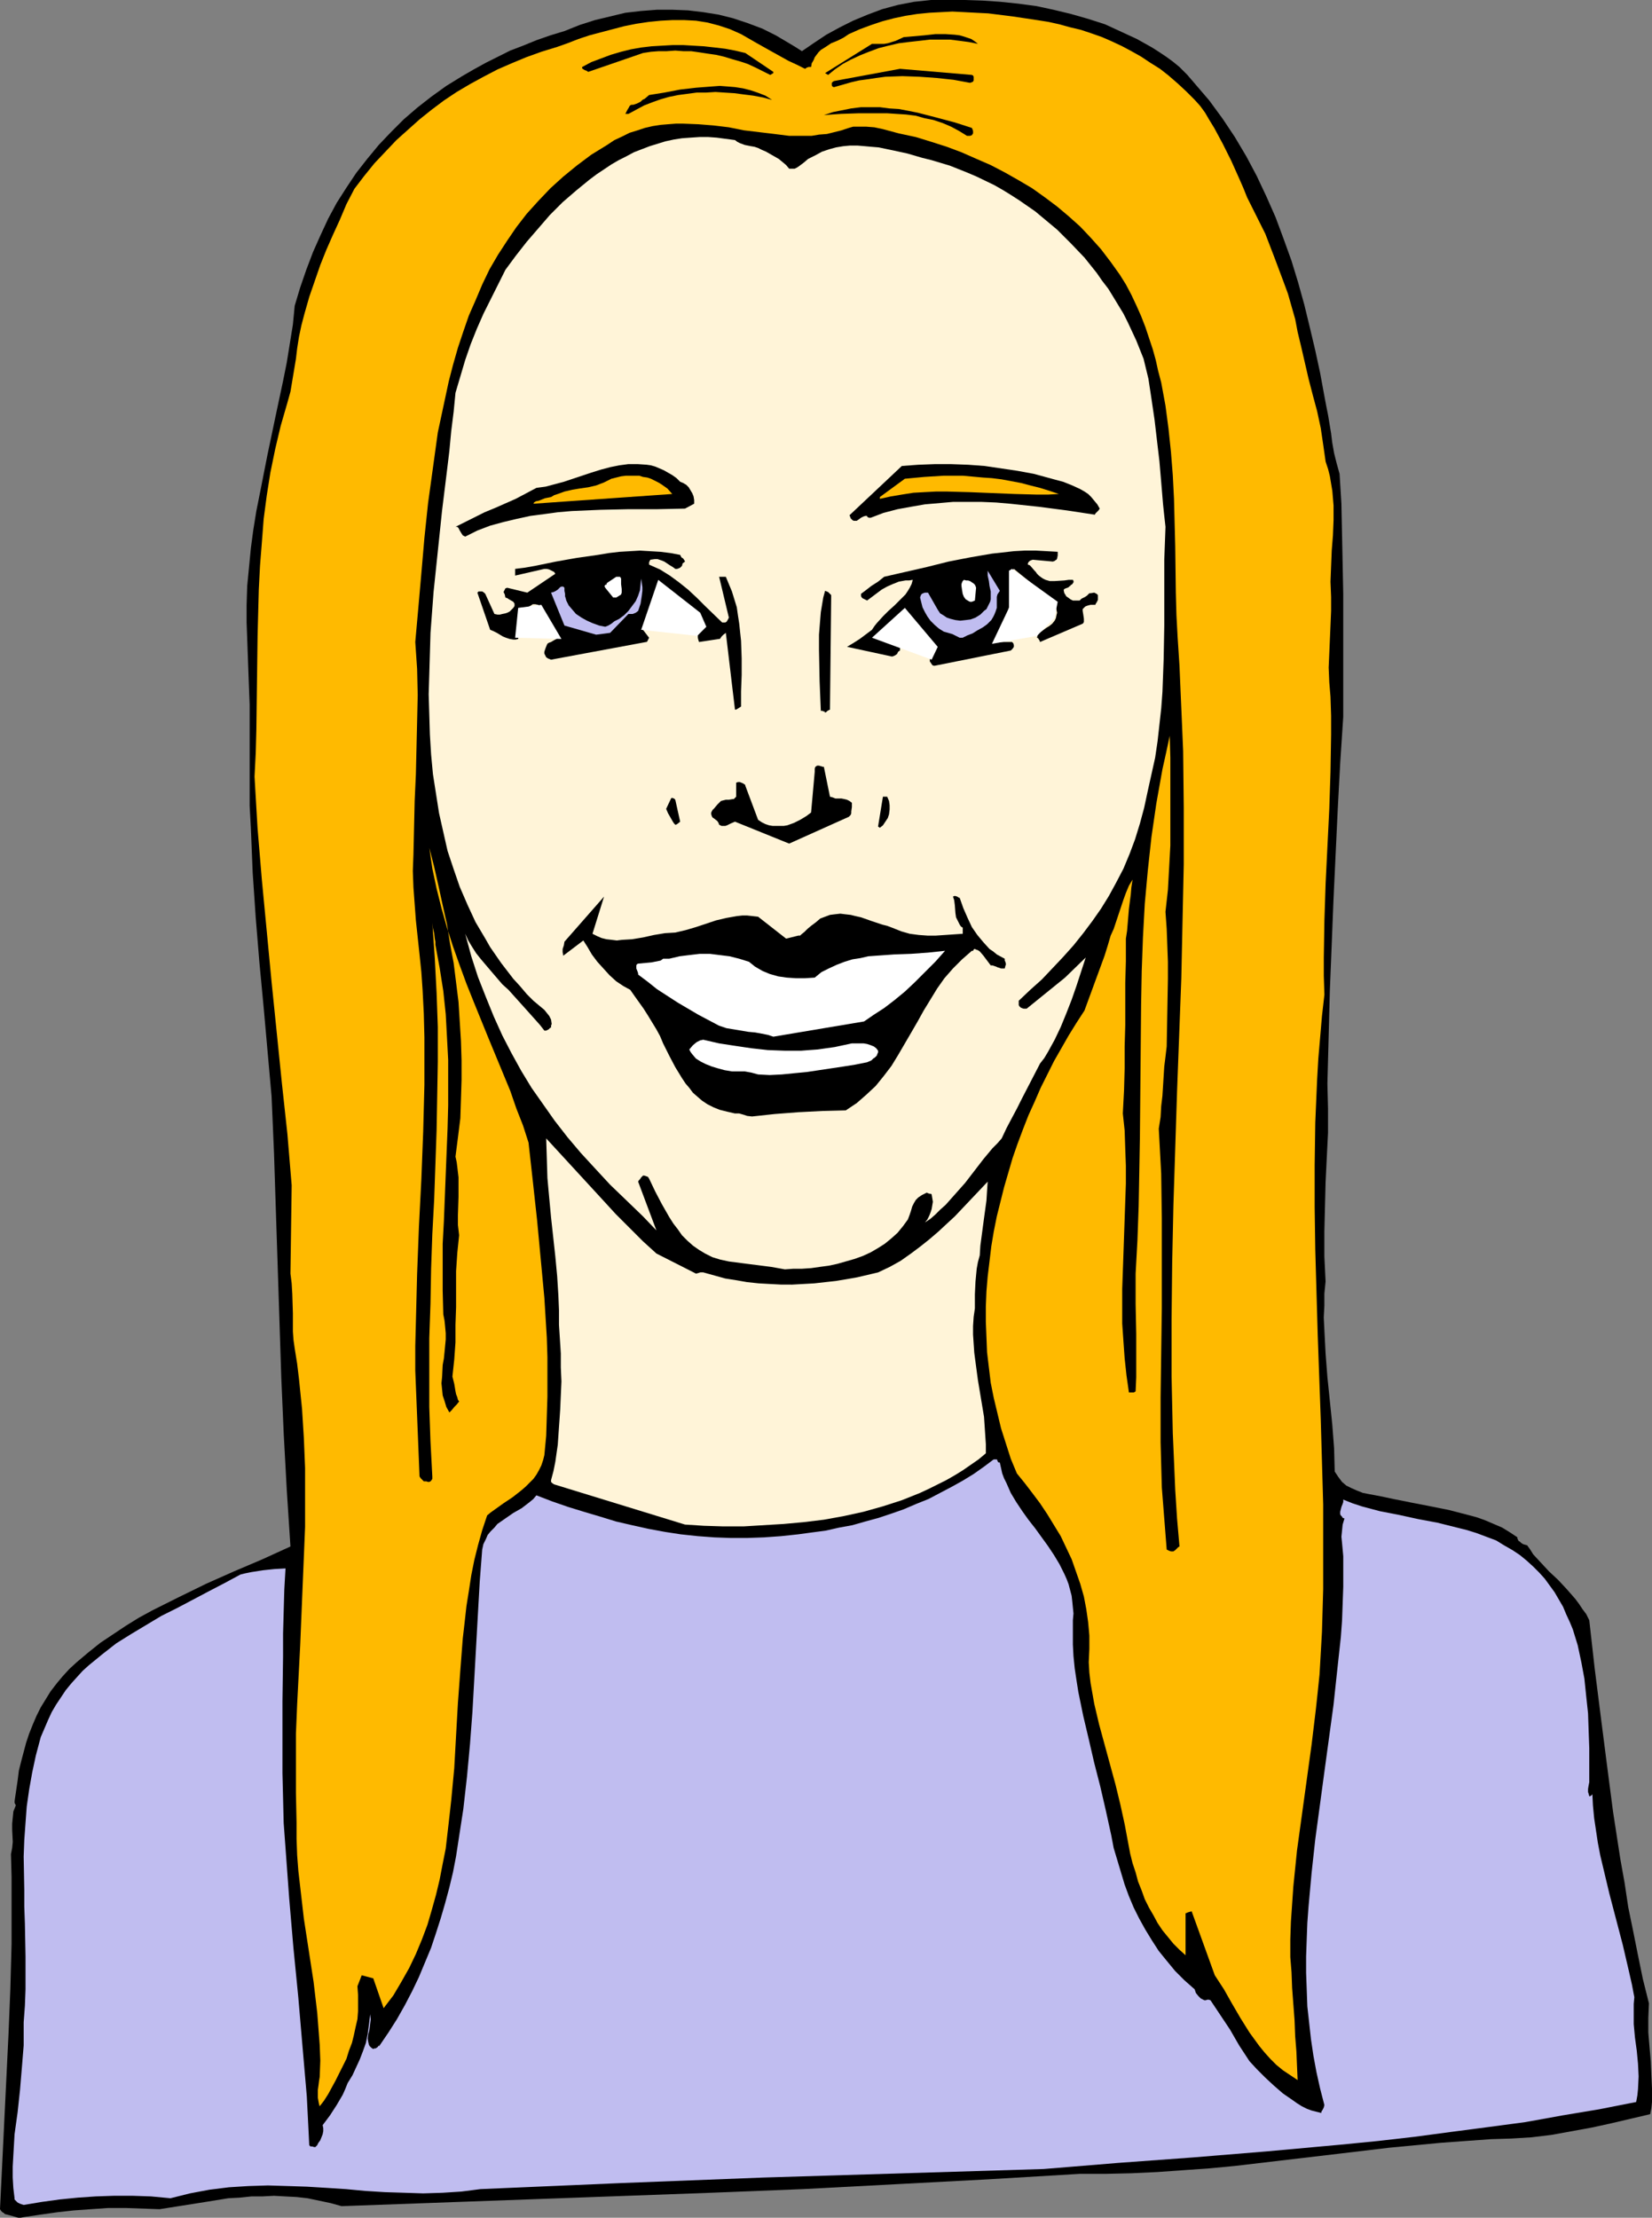 <?xml version="1.0" encoding="UTF-8" standalone="no"?>
<svg
   version="1.0"
   width="115.977mm"
   height="155.668mm"
   id="svg31"
   sodipodi:docname="Blonde Girl 3.wmf"
   xmlns:inkscape="http://www.inkscape.org/namespaces/inkscape"
   xmlns:sodipodi="http://sodipodi.sourceforge.net/DTD/sodipodi-0.dtd"
   xmlns="http://www.w3.org/2000/svg"
   xmlns:svg="http://www.w3.org/2000/svg">
  <rect width="100%" height="100%" fill="#808080" stroke="none"/>
  <sodipodi:namedview
     id="namedview31"
     pagecolor="#ffffff"
     bordercolor="#000000"
     borderopacity="0.25"
     inkscape:showpageshadow="2"
     inkscape:pageopacity="0.0"
     inkscape:pagecheckerboard="0"
     inkscape:deskcolor="#d1d1d1"
     inkscape:document-units="mm" />
  <defs
     id="defs1">
    <pattern
       id="WMFhbasepattern"
       patternUnits="userSpaceOnUse"
       width="6"
       height="6"
       x="0"
       y="0" />
  </defs>
  <path
     style="fill:#000000;fill-opacity:1;fill-rule:evenodd;stroke:none"
     d="m 6.301,588.192 4.362,-0.646 4.524,-0.646 4.362,-0.485 4.524,-0.323 4.686,-0.323 h 4.524 l 4.524,0.162 4.524,0.162 3.07,-0.485 3.07,-0.485 6.14,-0.97 5.978,-0.97 3.07,-0.162 3.07,-0.323 h 2.908 l 3.07,-0.162 2.908,0.162 3.07,0.162 2.908,0.323 3.07,0.646 3.07,0.646 2.908,0.808 49.117,-1.778 48.955,-1.778 24.397,-0.97 24.558,-1.293 24.397,-1.293 24.397,-1.454 h 6.786 l 6.947,-0.162 6.947,-0.323 6.786,-0.485 6.947,-0.485 6.786,-0.646 13.733,-1.616 13.733,-1.616 13.572,-1.616 6.786,-0.646 6.786,-0.646 6.624,-0.485 6.786,-0.485 5.332,-0.162 5.332,-0.323 5.332,-0.646 5.332,-0.97 5.332,-0.97 5.17,-1.131 10.34,-2.424 0.323,-1.616 0.162,-1.616 v -1.778 -1.778 l -0.162,-3.555 -0.162,-3.717 -0.323,-3.717 -0.323,-3.878 v -3.878 l 0.162,-3.878 -1.616,-6.464 -1.293,-6.302 -1.293,-6.464 -1.293,-6.302 -0.969,-6.464 -1.131,-6.302 -1.939,-12.604 -1.616,-12.443 -1.616,-12.604 -1.616,-12.766 -1.454,-12.927 -0.808,-1.616 -0.969,-1.293 -0.969,-1.454 -0.969,-1.293 -2.262,-2.585 -2.262,-2.424 -2.424,-2.262 -2.1,-2.262 -2.1,-2.262 -0.808,-1.293 -0.808,-1.131 -0.646,-0.162 -0.485,-0.162 -0.485,-0.323 -0.323,-0.323 -0.323,-0.162 -0.162,-0.323 -0.162,-0.323 v -0.323 l -1.939,-1.293 -2.1,-1.293 -2.262,-0.97 -2.262,-0.97 -2.262,-0.808 -2.424,-0.646 -5.009,-1.293 -4.847,-0.97 -5.009,-0.97 -4.847,-0.97 -2.262,-0.485 -2.424,-0.485 -1.777,-0.323 -1.616,-0.323 -1.616,-0.646 -1.454,-0.646 -1.293,-0.646 -1.131,-0.97 -0.969,-1.293 -0.969,-1.454 -0.162,-6.14 -0.485,-6.302 -1.293,-12.604 -0.485,-6.302 -0.323,-6.302 -0.162,-3.232 0.162,-3.07 v -3.232 l 0.323,-3.232 -0.323,-6.625 v -6.625 l 0.162,-6.625 0.162,-6.464 0.323,-6.625 0.323,-6.464 v -6.464 l -0.162,-6.625 0.323,-12.281 0.323,-12.281 0.969,-24.239 1.131,-24.077 0.646,-12.119 0.808,-12.281 v -16.321 -16.321 l -0.162,-8.08 -0.162,-8.08 -0.162,-7.756 -0.485,-7.918 -0.808,-2.909 -0.646,-2.585 -0.485,-2.747 -0.323,-2.585 -0.808,-4.848 -0.485,-2.424 -0.485,-2.585 -1.131,-6.14 -1.293,-5.979 -1.454,-6.14 -1.454,-5.979 -1.616,-5.817 -1.777,-5.817 -2.1,-5.817 -2.1,-5.656 -2.424,-5.494 -2.585,-5.494 -2.747,-5.171 -3.07,-5.171 -1.616,-2.424 -1.616,-2.424 -1.777,-2.424 -1.777,-2.424 -1.939,-2.262 -1.939,-2.262 -1.939,-2.262 -2.1,-2.101 -1.777,-1.454 -1.777,-1.293 -1.939,-1.293 -1.777,-1.131 -4.039,-2.262 -4.201,-1.939 -4.201,-1.939 -4.524,-1.454 -4.524,-1.293 -4.686,-1.131 -4.524,-0.97 -4.847,-0.646 -4.686,-0.485 -4.686,-0.323 L 256.087,0 h -4.686 -4.362 l -4.524,0.485 -4.201,0.808 -4.201,1.131 -3.878,1.454 -3.878,1.616 -3.555,1.778 -3.555,1.939 -3.393,2.262 -3.07,2.101 -1.777,-1.131 -1.616,-0.97 -3.555,-2.101 -3.555,-1.778 -3.878,-1.454 -3.878,-1.293 -3.878,-0.97 -4.039,-0.646 -4.039,-0.485 -4.201,-0.162 h -4.039 l -4.201,0.323 -4.201,0.485 -4.039,0.97 -4.039,0.97 -4.039,1.293 -4.039,1.616 -3.716,1.131 -3.716,1.293 -3.555,1.454 -3.393,1.293 -3.231,1.616 -3.231,1.616 -3.231,1.778 -3.07,1.778 -4.201,2.585 -4.039,2.909 -3.716,2.909 -3.555,3.07 -3.393,3.393 -3.231,3.393 -3.07,3.717 -2.908,3.717 -2.585,3.878 -2.585,4.04 -2.262,4.201 -2.1,4.525 -1.939,4.363 -1.777,4.686 -1.616,4.686 -1.454,4.848 -0.485,5.009 -0.808,5.009 -0.808,5.009 -0.969,4.848 -2.1,9.857 -2.1,10.019 -1.939,9.857 -0.969,4.848 -0.808,5.009 -0.646,4.848 -0.485,5.009 -0.485,5.009 -0.162,5.009 v 4.686 l 0.162,4.363 0.323,8.888 0.162,4.363 0.162,4.201 v 8.726 5.979 5.979 6.14 l 0.323,5.979 0.485,11.796 0.808,11.958 0.969,11.796 1.131,11.958 2.1,23.592 0.323,7.433 0.323,7.595 0.485,15.028 0.969,29.733 0.485,15.028 0.646,14.866 0.808,14.866 0.969,14.866 -7.432,3.393 -7.594,3.232 -7.271,3.232 -7.271,3.555 -3.555,1.778 -3.555,1.778 -3.555,1.939 -3.393,2.101 -3.393,2.262 -3.393,2.262 -3.231,2.585 -3.07,2.585 -1.939,1.778 -1.777,1.939 -1.616,1.939 -1.616,2.101 -1.293,2.101 -1.293,2.101 -1.131,2.262 -0.969,2.262 -0.969,2.424 -0.808,2.424 -0.646,2.424 -0.646,2.424 -0.646,2.585 -0.323,2.585 -0.808,5.494 v 0.485 l 0.162,0.323 0.162,0.323 v 0 l -0.323,0.808 -0.323,0.808 -0.162,1.616 -0.162,1.616 v 1.616 l 0.162,3.232 -0.162,1.616 -0.323,1.616 0.162,5.979 v 5.979 11.958 L 2.747,527.595 2.262,539.553 1.131,562.822 0,586.091 l 0.323,0.485 0.323,0.323 0.323,0.162 0.323,0.323 1.293,0.323 1.131,0.323 1.131,0.323 h 0.646 z"
     id="path1" />
  <path
     style="fill:#c0bdf0;fill-opacity:1;fill-rule:evenodd;stroke:none"
     d="m 6.301,584.96 4.847,-0.808 4.686,-0.646 4.847,-0.485 4.686,-0.323 4.847,-0.162 h 5.009 l 4.847,0.162 5.17,0.485 2.585,-0.646 2.585,-0.646 2.585,-0.485 2.585,-0.485 5.17,-0.646 5.17,-0.323 5.17,-0.162 5.332,0.162 5.009,0.162 5.332,0.323 5.009,0.323 5.17,0.485 5.17,0.323 5.17,0.162 5.009,0.162 5.17,-0.162 5.009,-0.323 5.009,-0.646 18.904,-0.808 18.742,-0.808 37.484,-1.454 37.161,-1.131 37.161,-1.131 19.711,-1.616 19.873,-1.454 19.711,-1.616 19.55,-1.778 9.856,-0.97 9.856,-1.131 9.694,-1.293 9.856,-1.293 9.694,-1.293 9.856,-1.778 9.694,-1.616 9.856,-1.939 0.323,-1.778 0.162,-1.616 0.162,-3.393 -0.162,-3.393 -0.323,-3.393 -0.485,-3.555 -0.323,-3.555 v -3.555 -1.778 l 0.162,-1.778 -0.646,-3.393 -0.808,-3.555 -1.616,-6.948 -1.777,-6.787 -1.777,-6.787 -1.616,-6.787 -0.808,-3.393 -0.646,-3.393 -0.485,-3.232 -0.485,-3.232 -0.323,-3.393 -0.162,-3.232 v 0.323 l -0.162,0.162 -0.162,0.162 -0.323,0.162 h -0.162 l -0.162,-0.646 -0.162,-0.485 v -0.485 -0.323 l 0.162,-0.97 0.162,-0.808 v -4.525 -4.525 l -0.162,-4.525 -0.162,-4.686 -0.485,-4.525 -0.485,-4.686 -0.808,-4.363 -0.969,-4.525 -0.646,-2.101 -0.646,-2.101 -0.808,-1.939 -0.969,-2.101 -0.808,-1.939 -1.131,-1.939 -1.131,-1.939 -1.293,-1.778 -1.293,-1.778 -1.454,-1.616 -1.616,-1.616 -1.777,-1.616 -1.777,-1.454 -1.939,-1.293 -2.262,-1.293 -2.1,-1.293 -2.585,-0.97 -2.585,-0.97 -2.585,-0.808 -2.585,-0.646 -5.17,-1.293 -5.17,-0.97 -5.17,-1.131 -5.009,-0.97 -4.847,-1.293 -2.424,-0.808 -2.424,-0.97 v 0.646 l -0.162,0.485 -0.323,0.808 -0.162,0.646 -0.162,0.646 v 0.646 l 0.162,0.323 0.323,0.323 0.162,0.323 0.485,0.162 -0.485,1.616 -0.162,1.616 -0.162,1.616 0.162,1.616 0.162,1.778 0.162,1.778 v 1.778 1.939 4.363 l -0.323,9.049 -0.323,4.363 -0.969,8.888 -0.969,9.049 -2.424,17.775 -2.424,17.937 -0.969,8.888 -0.808,8.888 -0.323,4.363 -0.162,4.363 -0.162,4.525 v 4.363 l 0.162,4.363 0.162,4.525 0.485,4.363 0.485,4.363 0.646,4.363 0.808,4.363 0.969,4.363 1.131,4.363 -0.162,0.646 -0.323,0.646 -0.323,0.485 v 0.162 0.162 l -1.293,-0.323 -1.293,-0.323 -1.293,-0.485 -1.293,-0.646 -1.293,-0.808 -1.131,-0.808 -2.585,-1.778 -2.424,-2.101 -2.262,-2.101 -2.262,-2.262 -1.939,-2.101 -2.747,-4.201 -2.424,-4.201 -2.585,-3.878 -2.585,-3.878 -0.485,-0.162 h -0.323 l -0.485,0.162 h -0.162 -0.162 l -0.969,-0.485 -0.646,-0.646 -0.646,-0.808 -0.323,-0.97 -2.747,-2.424 -2.424,-2.424 -2.262,-2.747 -2.1,-2.585 -1.777,-2.747 -1.777,-2.909 -1.616,-2.909 -1.454,-2.909 -1.293,-3.07 -1.131,-3.07 -0.969,-3.232 -0.969,-3.232 -0.969,-3.232 -0.646,-3.393 -1.454,-6.625 -1.454,-6.302 -1.616,-6.302 -1.454,-6.302 -1.454,-6.14 -1.293,-6.302 -0.485,-3.07 -0.485,-3.232 -0.323,-3.232 -0.162,-3.07 v -3.232 -3.232 l 0.162,-1.778 -0.162,-1.616 -0.162,-1.616 -0.162,-1.454 -0.808,-3.07 -0.485,-1.293 -0.646,-1.454 -1.293,-2.585 -1.454,-2.424 -1.616,-2.424 -3.393,-4.686 -1.777,-2.262 -1.616,-2.262 -1.616,-2.424 -1.454,-2.424 -1.131,-2.585 -0.646,-1.293 -0.485,-1.293 -0.323,-1.454 -0.323,-1.454 h -0.323 l -0.162,-0.162 -0.162,-0.323 v -0.162 l -0.162,-0.162 h -0.323 -0.485 l -2.585,1.939 -2.747,1.939 -2.908,1.778 -2.908,1.616 -3.07,1.616 -3.07,1.616 -3.231,1.293 -3.393,1.454 -3.231,1.131 -3.393,1.131 -3.555,0.97 -3.393,0.97 -3.555,0.646 -3.555,0.808 -3.716,0.485 -3.555,0.485 -4.524,0.485 -4.524,0.323 -4.524,0.162 h -4.362 l -4.362,-0.162 -4.362,-0.323 -4.524,-0.485 -4.201,-0.646 -4.362,-0.808 -4.362,-0.97 -4.201,-0.97 -4.201,-1.293 -4.362,-1.293 -4.201,-1.293 -4.201,-1.454 -4.201,-1.616 -0.808,0.97 -0.969,0.808 -2.1,1.616 -2.262,1.293 -2.1,1.454 -2.1,1.454 -0.808,0.97 -0.969,0.97 -0.808,0.97 -0.485,1.131 -0.646,1.293 -0.323,1.454 -0.646,8.403 -0.485,8.564 -0.485,8.726 -0.969,17.29 -0.646,8.564 -0.808,8.726 -0.969,8.564 -0.646,4.201 -0.646,4.201 -0.646,4.201 -0.808,4.201 -0.969,4.04 -1.131,4.201 -1.131,3.878 -1.293,4.04 -1.293,3.878 -1.616,3.878 -1.616,3.878 -1.777,3.717 -1.939,3.717 -2.1,3.717 -2.262,3.555 -2.424,3.555 h -0.323 v 0.162 l -0.162,0.162 -0.485,0.323 h -0.323 l -0.323,0.162 -0.485,-0.323 -0.485,-0.485 -0.162,-0.323 -0.162,-0.646 -0.162,-0.97 0.162,-1.293 0.162,-0.485 0.162,-0.808 0.162,-1.293 0.162,-1.293 -0.162,-1.293 -0.323,2.747 -0.323,2.424 -0.485,2.424 -0.808,2.262 -0.808,2.101 -0.969,2.101 -0.969,2.101 -1.293,2.101 -0.646,1.616 -0.646,1.454 -1.616,2.747 -1.777,2.747 -1.939,2.585 0.162,0.808 v 0.808 l -0.162,0.808 -0.323,0.808 -0.323,0.808 -0.485,0.646 -0.323,0.646 -0.485,0.485 h -0.323 l -0.485,-0.162 h -0.485 l -0.323,-0.323 -0.323,-6.464 -0.323,-6.464 -1.131,-13.089 -1.131,-13.25 -1.293,-13.089 -1.131,-13.25 -0.969,-13.25 -0.485,-6.625 -0.162,-6.625 -0.162,-6.625 v -6.787 -12.281 l 0.162,-11.958 v -5.979 l 0.162,-5.817 0.162,-5.817 0.323,-5.656 -2.908,0.162 -3.07,0.323 -3.07,0.485 -1.616,0.323 -1.293,0.323 -4.201,2.262 -4.039,2.101 -8.563,4.525 -4.201,2.101 -4.039,2.424 -4.039,2.424 -3.878,2.424 -3.716,2.909 -1.777,1.454 -1.777,1.454 -1.616,1.454 -1.616,1.778 -1.454,1.616 -1.454,1.778 -1.293,1.939 -1.293,1.939 -1.131,1.939 -0.969,2.101 -0.969,2.262 -0.969,2.262 -0.646,2.424 -0.646,2.424 -0.969,4.525 -0.808,4.525 -0.646,4.525 -0.323,4.363 -0.323,4.525 -0.162,4.363 0.162,8.888 v 4.363 l 0.162,4.525 0.162,8.726 v 4.363 4.363 l -0.162,4.363 -0.323,4.363 v 3.07 3.07 l -0.485,5.979 -0.485,5.817 -0.646,5.979 -0.808,5.817 -0.323,5.656 -0.162,2.909 v 2.909 l 0.162,2.747 0.323,2.747 v 0.323 l 0.162,0.162 0.646,0.646 0.646,0.323 0.485,0.162 z"
     id="path2" />
  <path
     style="fill:#ffba00;fill-opacity:1;fill-rule:evenodd;stroke:none"
     d="m 84.824,558.782 1.131,-1.454 1.131,-1.778 1.939,-3.555 1.939,-3.878 0.969,-1.939 0.646,-2.101 0.808,-2.101 0.485,-1.939 0.485,-2.262 0.485,-2.101 0.162,-2.101 v -2.262 -2.101 l -0.162,-2.262 1.131,-2.909 3.07,0.808 2.747,7.918 2.585,-3.393 2.1,-3.555 2.1,-3.717 1.777,-3.717 1.616,-3.878 1.454,-3.878 1.131,-3.878 1.131,-4.04 0.969,-4.04 0.808,-4.201 0.808,-4.04 0.485,-4.201 0.485,-4.201 0.485,-4.363 0.808,-8.564 0.485,-8.726 0.485,-8.564 0.646,-8.726 0.646,-8.403 0.485,-4.201 0.485,-4.363 0.646,-4.04 0.646,-4.201 0.808,-4.04 0.969,-3.878 1.131,-4.04 1.293,-3.878 0.969,-0.808 1.131,-0.808 2.262,-1.616 2.424,-1.616 2.262,-1.778 1.131,-0.97 0.969,-0.97 1.131,-1.131 0.808,-1.131 0.646,-1.131 0.646,-1.293 0.485,-1.454 0.323,-1.293 0.485,-5.171 0.162,-5.171 0.162,-5.171 v -5.171 -5.333 l -0.162,-5.171 -0.646,-10.503 -0.969,-10.342 -0.969,-10.342 -1.131,-10.342 -1.131,-10.18 -1.454,-4.525 -1.777,-4.525 -1.616,-4.686 -1.939,-4.686 -1.939,-4.686 -1.939,-4.686 -3.878,-9.534 -1.939,-4.848 -1.777,-4.848 -1.777,-5.009 -1.616,-5.009 -1.454,-5.171 -1.293,-5.171 -1.131,-5.332 -0.808,-5.494 1.293,5.009 1.131,5.009 1.131,5.171 1.131,5.009 0.808,5.171 0.969,5.171 0.646,5.171 0.646,5.171 0.323,5.171 0.323,5.171 0.162,5.171 v 5.171 l -0.162,5.171 -0.162,5.009 -0.646,5.171 -0.646,5.009 0.323,1.454 0.162,1.293 0.323,2.747 v 2.585 2.585 l -0.162,5.009 v 2.424 l 0.323,2.747 -0.485,4.686 -0.323,4.848 v 4.686 4.848 l -0.162,4.686 v 4.686 l -0.323,4.525 -0.485,4.525 0.485,1.939 0.323,1.939 0.162,0.808 0.323,0.808 0.162,0.646 0.323,0.485 -0.646,0.808 -0.646,0.646 -0.646,0.808 -0.646,0.646 -0.808,-1.454 -0.485,-1.616 -0.485,-1.454 -0.162,-1.616 -0.162,-1.616 0.162,-1.616 0.162,-3.232 0.323,-1.778 0.162,-1.616 0.323,-3.393 v -1.616 l -0.162,-1.778 -0.162,-1.616 -0.323,-1.616 -0.162,-6.302 v -6.14 -6.302 l 0.323,-6.14 0.485,-12.281 0.485,-12.119 0.162,-6.14 v -5.979 -6.14 l -0.323,-6.14 -0.323,-5.979 -0.646,-6.14 -0.969,-6.14 -1.131,-6.14 v -0.808 l -0.162,-0.808 -0.162,-1.454 -0.323,-1.293 -0.162,-1.454 0.646,9.372 0.485,9.211 0.323,9.049 v 9.211 l -0.162,9.211 -0.162,9.049 -0.646,18.421 -0.485,9.049 -0.323,9.211 -0.162,9.211 -0.323,9.211 v 9.049 9.211 l 0.323,9.211 0.485,9.211 v 0.646 l -0.323,0.485 -0.162,0.162 -0.323,0.162 h -0.323 l -0.485,-0.162 h -0.646 l -0.323,-0.323 -0.485,-0.485 -0.323,-0.485 -1.131,-28.117 v -6.464 l 0.162,-6.302 0.323,-12.766 0.485,-12.604 0.323,-6.302 0.323,-6.302 0.485,-12.604 0.323,-12.443 v -6.302 -6.302 l -0.162,-6.302 -0.323,-6.302 -0.323,-4.686 -0.485,-4.686 -0.485,-4.525 -0.485,-4.525 -0.323,-4.363 -0.323,-4.363 -0.162,-4.363 0.162,-4.363 0.162,-7.11 0.162,-7.11 0.323,-7.11 0.162,-6.948 0.162,-6.948 0.162,-7.11 -0.162,-6.948 -0.485,-7.11 0.808,-9.049 0.808,-9.211 0.808,-9.372 0.969,-9.211 1.293,-9.372 0.646,-4.686 0.646,-4.686 0.969,-4.525 0.969,-4.525 0.969,-4.525 1.131,-4.363 1.293,-4.525 1.454,-4.363 1.454,-4.201 1.777,-4.04 1.777,-4.201 1.939,-4.04 2.262,-3.878 2.424,-3.717 2.424,-3.555 2.747,-3.555 3.07,-3.393 3.231,-3.393 3.393,-3.07 3.555,-2.909 3.878,-2.909 4.201,-2.585 1.939,-1.293 2.1,-0.97 1.939,-0.97 2.1,-0.646 1.939,-0.646 2.1,-0.485 2.1,-0.323 1.939,-0.162 2.1,-0.162 h 1.939 l 4.039,0.162 4.039,0.323 4.039,0.485 4.039,0.808 4.039,0.485 4.039,0.485 3.878,0.485 h 4.039 1.939 l 1.939,-0.323 2.1,-0.162 1.939,-0.485 1.939,-0.485 1.939,-0.646 1.131,-0.323 h 1.293 2.262 l 2.1,0.162 2.262,0.485 4.201,1.131 2.262,0.485 2.262,0.485 4.201,1.293 4.039,1.293 3.878,1.454 4.039,1.778 3.716,1.616 3.716,1.939 3.716,2.101 3.555,2.101 3.393,2.424 3.231,2.424 3.07,2.585 3.07,2.747 2.747,2.909 2.747,3.07 2.585,3.393 2.424,3.393 1.616,2.585 1.454,2.747 1.293,2.747 1.293,2.909 1.131,2.909 0.969,2.909 0.969,2.909 0.808,2.909 0.646,2.909 0.808,3.07 1.131,6.14 0.808,6.14 0.646,6.14 0.485,6.14 0.323,6.302 0.323,12.604 0.162,12.281 0.162,5.979 0.323,5.979 0.485,7.433 0.323,7.595 0.323,7.433 0.323,7.595 0.162,15.028 v 15.028 l -0.323,15.028 -0.323,15.19 -1.131,30.056 -0.969,30.218 -0.323,15.19 -0.162,15.028 v 15.19 l 0.323,15.028 0.323,7.433 0.323,7.595 0.485,7.595 0.646,7.433 -0.323,0.162 -0.323,0.323 -0.485,0.485 -0.485,0.323 h -0.162 -0.485 l -0.485,-0.162 -0.646,-0.323 -1.293,-16.482 -0.162,-5.979 -0.162,-5.979 v -11.958 l 0.323,-23.754 v -11.796 -11.958 l -0.162,-11.796 -0.323,-5.979 -0.323,-5.979 0.485,-3.07 0.162,-2.909 0.323,-2.747 0.162,-2.585 0.323,-5.171 0.323,-2.585 0.323,-2.747 0.162,-9.049 0.162,-8.888 v -4.525 l -0.162,-4.363 -0.162,-4.363 -0.323,-4.525 0.646,-5.817 0.323,-5.817 0.323,-5.979 v -5.817 -11.635 -5.817 l -0.162,-5.817 -0.969,4.525 -0.969,4.363 -0.808,4.525 -0.808,4.525 -1.293,8.888 -0.969,8.888 -0.808,8.888 -0.485,8.888 -0.323,8.888 -0.162,8.888 -0.162,17.775 -0.162,17.775 -0.162,9.049 -0.162,8.888 -0.323,9.049 -0.485,8.888 v 8.08 l 0.162,7.918 v 3.878 3.878 3.717 l -0.162,3.717 -0.162,0.162 -0.323,0.162 h -0.646 -0.646 l -0.646,-4.525 -0.485,-4.525 -0.323,-4.525 -0.323,-4.686 v -4.525 -4.686 l 0.323,-9.211 0.323,-9.372 0.323,-9.372 v -4.686 l -0.162,-4.525 -0.162,-4.848 -0.485,-4.525 0.323,-6.14 0.162,-5.817 v -5.817 l 0.162,-5.656 v -5.494 -5.656 l 0.162,-5.817 v -5.979 l 0.323,-2.101 0.162,-1.939 0.323,-3.878 0.485,-3.717 0.162,-1.939 0.323,-2.101 -0.969,1.616 -0.808,1.939 -0.646,1.778 -0.646,1.939 -1.293,3.878 -0.646,1.939 -0.808,1.778 -0.808,2.747 -0.808,2.585 -1.777,4.848 -1.777,4.848 -1.777,4.848 -2.1,3.232 -2.1,3.393 -3.878,6.787 -1.777,3.555 -1.777,3.555 -1.616,3.717 -1.616,3.555 -1.454,3.717 -1.454,3.878 -1.293,3.717 -1.131,3.878 -1.131,3.878 -0.969,3.878 -0.969,3.878 -0.808,4.04 -0.646,3.878 -0.485,4.04 -0.485,4.04 -0.323,3.878 -0.162,4.04 v 4.04 l 0.162,4.04 0.162,4.04 0.485,4.04 0.485,4.04 0.808,4.04 0.969,4.04 0.969,4.04 1.293,4.04 1.293,4.04 1.616,3.878 2.1,2.585 2.1,2.747 1.939,2.585 1.939,2.909 1.777,2.909 1.777,2.909 1.454,3.07 1.454,3.07 1.131,3.232 1.131,3.232 0.969,3.393 0.646,3.393 0.485,3.393 0.323,3.555 v 3.555 l -0.162,3.555 0.162,2.747 0.323,2.747 0.485,2.747 0.485,2.747 1.293,5.494 1.454,5.332 2.908,10.665 1.293,5.332 1.131,5.171 0.969,5.171 0.485,2.585 0.646,2.585 0.808,2.424 0.646,2.424 0.969,2.424 0.808,2.262 1.131,2.262 1.131,1.939 1.131,2.101 1.293,1.939 1.454,1.778 1.454,1.778 1.616,1.616 1.616,1.454 V 507.558 h 0.162 l 0.323,-0.162 0.485,-0.162 0.646,-0.162 6.14,16.967 2.424,3.717 2.1,3.717 2.262,3.878 2.424,3.878 1.293,1.778 1.293,1.778 1.454,1.778 1.454,1.616 1.616,1.616 1.777,1.454 1.939,1.293 1.939,1.293 -0.162,-3.717 -0.162,-3.878 -0.323,-4.04 -0.162,-4.201 -0.646,-8.564 -0.162,-4.201 -0.323,-4.04 v -4.686 l 0.162,-4.686 0.323,-4.686 0.323,-4.686 0.969,-9.534 1.293,-9.372 1.293,-9.372 1.293,-9.372 1.131,-9.372 0.485,-4.525 0.485,-4.686 0.646,-11.311 0.323,-11.311 v -11.15 -11.311 l -0.323,-11.311 -0.323,-11.15 -0.808,-22.623 -0.646,-22.461 -0.162,-11.311 v -11.15 l 0.162,-11.311 0.485,-11.311 0.323,-5.656 0.485,-5.656 0.485,-5.656 0.646,-5.656 -0.162,-5.009 v -4.848 l 0.162,-9.857 0.323,-9.857 0.969,-19.714 0.323,-9.857 0.162,-9.857 v -5.009 l -0.162,-5.009 -0.162,-1.939 -0.162,-1.939 -0.162,-3.878 0.162,-3.717 0.162,-3.717 0.162,-3.717 0.162,-3.878 v -3.717 l -0.162,-4.04 0.162,-4.201 0.162,-4.04 0.323,-4.04 0.162,-4.04 v -3.878 l -0.162,-1.939 -0.162,-1.939 -0.323,-1.939 -0.323,-1.939 -0.485,-1.939 -0.646,-1.939 -0.646,-4.525 -0.646,-4.363 -0.969,-4.525 -1.131,-4.201 -1.131,-4.363 -0.969,-4.201 -0.969,-4.201 -0.969,-4.04 -0.646,-3.393 -0.969,-3.393 -0.969,-3.393 -1.131,-3.07 -2.424,-6.464 -2.424,-6.302 -2.424,-4.848 -2.424,-4.848 -0.969,-2.424 -1.131,-2.585 -2.1,-4.686 -2.262,-4.525 -1.131,-2.101 -1.131,-2.101 -1.293,-2.101 -1.131,-1.939 -1.293,-1.778 -1.454,-1.616 -2.262,-2.262 -2.262,-2.101 -2.424,-2.101 -2.262,-1.778 -2.585,-1.616 -2.424,-1.616 -2.585,-1.454 -2.424,-1.293 -2.747,-1.293 -2.585,-1.131 -2.747,-0.97 -2.908,-0.97 -2.747,-0.646 -2.908,-0.808 -2.908,-0.646 -3.07,-0.485 -6.463,-0.97 -6.463,-0.808 -3.231,-0.162 -3.07,-0.162 -3.231,-0.162 -3.07,0.162 -3.07,0.162 -3.231,0.323 -3.07,0.485 -3.07,0.646 -3.07,0.808 -2.908,0.97 -3.07,1.131 -2.908,1.293 -1.454,0.97 -1.616,0.808 -1.616,0.646 -1.454,0.97 -1.293,0.808 -0.646,0.646 -0.485,0.646 -0.485,0.646 -0.323,0.808 -0.485,0.808 -0.162,0.97 h -0.646 l -0.485,0.162 -0.485,0.323 -2.262,-1.131 -2.1,-0.97 -4.362,-2.424 -4.039,-2.262 L 196.629,9.049 195.175,8.403 193.721,7.756 190.813,6.787 187.743,5.979 184.673,5.494 181.604,5.333 h -3.231 l -3.07,0.162 -3.231,0.323 -3.231,0.485 -3.231,0.646 -3.07,0.808 -3.07,0.808 -3.07,0.808 -2.908,0.97 -2.908,1.131 -2.747,0.97 -4.201,1.293 -4.039,1.454 -3.878,1.616 -3.716,1.616 -3.716,1.939 -3.555,1.939 -3.555,2.101 -3.393,2.262 -3.231,2.424 -3.231,2.585 -3.07,2.747 -3.07,2.747 -2.908,3.07 -2.908,3.07 -2.747,3.393 -2.585,3.393 -2.1,4.04 -1.777,4.201 -1.777,3.878 -1.777,4.04 -1.616,4.04 -1.454,4.201 -1.454,4.201 -1.293,4.525 -0.808,3.07 -0.646,3.07 -0.485,3.07 -0.323,2.747 -0.969,5.817 -0.485,2.909 -0.808,2.909 -1.777,6.14 -1.454,6.14 -1.293,6.302 -0.969,6.14 -0.808,6.14 -0.485,6.302 -0.485,6.14 -0.323,6.302 -0.323,12.281 -0.162,12.443 -0.162,12.443 -0.162,6.14 -0.323,6.302 0.808,13.735 1.131,13.574 1.293,13.574 1.293,13.574 2.747,26.986 1.454,13.412 1.131,13.574 -0.162,11.635 -0.162,11.796 0.323,2.585 0.162,2.747 0.162,5.171 v 2.424 2.424 l 0.162,2.262 0.323,2.262 0.646,4.04 0.485,4.04 0.808,7.918 0.485,7.756 0.323,7.918 v 7.918 7.756 l -0.323,7.918 -0.323,7.756 -0.646,15.674 -0.808,15.674 -0.323,7.756 v 7.918 7.918 l 0.162,7.756 v 4.363 l 0.162,4.363 0.323,4.201 0.485,4.201 0.969,8.403 1.293,8.403 1.293,8.403 0.969,8.241 0.323,4.201 0.323,4.201 0.162,4.201 -0.162,4.363 -0.162,0.97 -0.162,1.293 -0.162,1.131 v 2.101 l 0.162,0.97 0.162,0.808 z"
     id="path3" />
  <path
     style="fill:#fff4d8;fill-opacity:1;fill-rule:evenodd;stroke:none"
     d="m 181.765,404.463 5.009,0.323 5.17,0.162 h 5.332 l 5.332,-0.323 5.332,-0.323 5.332,-0.485 5.332,-0.646 5.332,-0.97 5.17,-1.131 5.17,-1.454 5.009,-1.616 2.424,-0.97 2.424,-0.97 2.424,-1.131 2.262,-1.131 2.262,-1.131 2.262,-1.293 2.1,-1.293 2.1,-1.454 2.1,-1.454 1.939,-1.616 v -2.424 l -0.162,-2.424 -0.323,-4.848 -0.808,-4.848 -0.808,-4.848 -0.646,-4.848 -0.323,-2.424 -0.162,-2.424 -0.162,-2.424 v -2.262 l 0.162,-2.424 0.323,-2.262 v -3.717 l 0.162,-3.393 0.323,-3.393 0.323,-1.778 0.485,-1.778 0.162,-2.585 0.323,-2.424 0.646,-4.848 0.646,-4.686 0.162,-2.585 0.162,-2.424 -8.725,9.211 -2.1,1.939 -2.262,2.101 -2.262,1.939 -2.424,1.939 -2.585,1.939 -2.747,1.939 -2.908,1.616 -3.07,1.454 -2.747,0.646 -2.747,0.646 -2.747,0.485 -2.908,0.485 -2.908,0.323 -2.908,0.323 -2.908,0.162 -2.908,0.162 H 207.293 l -3.07,-0.162 -2.908,-0.162 -3.07,-0.323 -2.747,-0.485 -3.07,-0.485 -2.908,-0.808 -2.908,-0.808 h -0.323 -0.485 l -0.485,0.162 -0.646,0.162 -10.502,-5.333 -3.555,-3.232 -3.555,-3.555 -3.716,-3.717 -3.555,-3.878 -7.432,-8.08 -7.432,-8.08 0.162,5.171 0.162,5.332 0.485,5.333 0.485,5.171 1.131,10.342 0.485,5.171 0.323,5.171 0.162,3.878 v 3.878 l 0.485,7.595 v 3.717 l 0.162,3.717 -0.162,3.717 -0.162,3.717 -0.162,2.424 -0.162,2.262 -0.323,4.686 -0.323,2.262 -0.323,2.262 -0.485,2.424 -0.646,2.424 v 0.485 l 0.323,0.323 0.485,0.323 z"
     id="path4" />
  <path
     style="fill:#fff4d8;fill-opacity:1;fill-rule:evenodd;stroke:none"
     d="m 208.262,336.756 2.262,-0.162 h 2.262 l 2.424,-0.162 2.262,-0.323 2.424,-0.323 2.262,-0.485 2.262,-0.646 2.262,-0.646 2.262,-0.808 2.1,-0.97 1.939,-1.131 1.777,-1.131 1.777,-1.454 1.616,-1.454 1.454,-1.778 1.293,-1.778 0.485,-1.293 0.323,-0.97 0.323,-1.131 0.485,-0.97 0.485,-0.808 0.646,-0.646 0.969,-0.646 0.646,-0.323 0.646,-0.323 0.323,0.162 0.485,0.162 h 0.323 l 0.162,0.162 0.162,0.97 0.162,0.97 -0.162,0.97 -0.162,0.97 -0.323,0.97 -0.323,0.808 -0.485,0.97 -0.646,0.808 1.454,-0.97 1.293,-1.131 1.293,-1.293 1.454,-1.293 2.585,-2.909 2.585,-2.909 4.847,-6.302 2.424,-2.909 1.293,-1.293 1.131,-1.293 1.293,-2.747 1.454,-2.747 1.293,-2.424 1.293,-2.585 2.424,-4.686 2.424,-4.686 1.131,-1.454 0.969,-1.616 1.777,-3.232 1.616,-3.393 1.454,-3.555 1.454,-3.717 1.293,-3.717 2.424,-7.433 -5.493,5.333 -10.179,8.241 h -0.485 -0.323 l -0.485,-0.162 -0.323,-0.162 -0.323,-0.323 -0.162,-0.323 v -0.485 -0.646 l 3.07,-2.909 3.07,-2.747 2.908,-3.07 2.747,-2.909 2.747,-3.07 2.585,-3.232 2.424,-3.232 2.262,-3.232 2.1,-3.393 1.939,-3.555 1.939,-3.717 1.616,-3.878 1.454,-3.878 1.293,-4.201 1.131,-4.201 0.969,-4.525 0.969,-4.363 0.969,-4.363 0.646,-4.363 0.485,-4.363 0.485,-4.363 0.323,-4.363 0.323,-8.726 0.162,-8.888 v -8.726 -8.726 l 0.323,-8.726 -0.323,-2.909 -0.323,-3.07 -0.485,-5.817 -0.485,-5.656 -0.646,-5.494 -0.646,-5.494 -0.808,-5.494 -0.808,-5.332 -1.293,-5.333 -0.969,-2.424 -0.969,-2.424 -1.131,-2.424 -1.131,-2.424 -1.131,-2.262 -2.747,-4.525 -1.293,-2.101 -1.616,-2.101 -1.454,-2.101 -3.231,-4.04 -3.555,-3.717 -3.716,-3.717 -3.878,-3.232 -1.939,-1.616 -2.1,-1.454 -2.1,-1.454 -2.262,-1.454 -2.1,-1.293 -2.262,-1.293 -4.686,-2.262 -2.262,-0.97 -4.847,-1.939 -4.847,-1.454 -2.585,-0.646 -3.878,-1.131 -3.716,-0.808 -3.878,-0.808 -1.939,-0.162 -1.777,-0.162 -1.939,-0.162 h -1.939 l -1.777,0.162 -1.939,0.323 -1.777,0.485 -1.939,0.646 -1.777,0.97 -1.939,0.97 -1.131,0.97 -1.293,0.97 -0.485,0.323 -0.646,0.323 h -0.646 -0.808 l -0.808,-0.97 -0.969,-0.808 -0.969,-0.808 -1.131,-0.646 -2.262,-1.293 -1.131,-0.485 -0.969,-0.485 -0.969,-0.323 -0.969,-0.162 -1.616,-0.323 -1.293,-0.485 -0.646,-0.323 -0.646,-0.485 -2.424,-0.323 -2.424,-0.323 -2.262,-0.162 h -2.262 l -2.424,0.162 -2.262,0.162 -2.1,0.323 -2.262,0.485 -2.1,0.646 -2.1,0.646 -2.1,0.808 -2.1,0.808 -2.1,1.131 -1.939,0.97 -1.939,1.131 -1.939,1.293 -1.939,1.293 -1.939,1.454 -3.555,2.909 -3.555,3.07 -3.393,3.393 -3.07,3.555 -3.07,3.555 -2.908,3.717 -2.747,3.717 -3.878,7.756 -1.939,3.878 -1.777,4.04 -1.616,4.04 -1.454,4.201 -1.293,4.363 -1.293,4.363 -0.485,5.009 -0.646,5.171 -0.485,5.171 -0.646,5.333 -1.293,10.503 -1.131,10.827 -1.131,10.827 -0.808,10.827 -0.162,5.494 -0.162,5.494 -0.162,5.333 0.162,5.332 0.162,5.333 0.323,5.333 0.485,5.171 0.808,5.171 0.808,5.171 1.131,5.009 1.131,5.009 1.616,4.848 1.616,4.686 2.1,4.848 2.1,4.525 2.585,4.363 1.293,2.262 1.454,2.101 1.454,2.101 1.616,2.101 1.616,2.101 1.777,1.939 1.777,2.101 1.777,1.778 0.969,0.808 0.969,0.808 0.969,0.808 0.646,0.808 0.646,0.808 0.485,0.97 0.162,1.131 -0.162,0.485 v 0.485 h -0.162 l -0.162,0.162 -0.323,0.323 -0.646,0.323 h -0.485 l -1.131,-1.454 -1.293,-1.454 -2.747,-3.07 -2.908,-3.232 -1.454,-1.616 -1.616,-1.454 -2.908,-3.393 -2.747,-3.232 -1.293,-1.616 -1.131,-1.778 -0.969,-1.616 -0.808,-1.778 1.616,5.979 1.777,5.494 2.1,5.333 2.1,5.171 2.262,5.009 2.424,4.686 2.585,4.686 2.747,4.525 3.07,4.363 3.07,4.363 3.393,4.363 3.555,4.201 3.716,4.04 4.039,4.363 4.201,4.04 4.524,4.363 3.555,3.717 -4.847,-12.927 0.162,-0.323 0.323,-0.323 0.323,-0.485 0.485,-0.485 h 0.323 l 0.485,0.162 0.485,0.162 0.323,0.485 1.616,3.393 1.777,3.393 1.939,3.393 1.131,1.778 1.131,1.454 1.131,1.616 1.454,1.454 1.454,1.293 1.616,1.131 1.616,0.97 1.939,0.97 2.1,0.646 2.262,0.485 3.716,0.485 7.594,0.97 z"
     id="path5" />
  <path
     style="fill:#000000;fill-opacity:1;fill-rule:evenodd;stroke:none"
     d="m 199.538,296.197 5.978,-0.646 6.301,-0.485 6.301,-0.323 6.301,-0.162 1.454,-0.97 1.454,-0.97 1.293,-1.131 1.293,-1.131 2.424,-2.262 2.1,-2.585 2.1,-2.747 1.777,-2.909 3.393,-5.817 1.777,-3.07 1.616,-2.909 1.777,-2.909 1.777,-2.909 1.939,-2.747 2.262,-2.585 2.424,-2.424 1.293,-1.131 1.293,-1.131 h 0.162 0.162 l 0.162,-0.323 0.162,-0.162 h 0.162 l 0.323,0.162 0.485,0.162 0.485,0.323 0.969,1.131 1.939,2.585 h 0.485 l 0.485,0.162 0.485,0.162 0.323,0.162 0.969,0.323 h 0.485 0.485 l 0.162,-0.646 0.162,-0.485 -0.162,-0.646 -0.162,-0.323 v -0.485 l -2.1,-1.131 -0.969,-0.808 -0.969,-0.646 -1.616,-1.778 -1.616,-1.939 -1.454,-2.101 -1.131,-2.424 -1.131,-2.585 -0.969,-2.747 h -0.162 v 0 l -0.485,-0.323 -0.485,-0.162 h -0.323 l -0.323,0.162 0.323,0.97 0.162,1.293 0.162,2.101 0.162,1.131 0.485,0.97 0.485,0.97 0.323,0.485 0.485,0.323 v 1.616 l -4.686,0.323 -2.424,0.162 h -2.262 l -2.262,-0.162 -2.424,-0.323 -2.262,-0.646 -2.424,-0.97 -1.293,-0.485 -1.293,-0.323 -2.908,-0.97 -2.747,-0.97 -1.454,-0.323 -1.293,-0.323 -1.454,-0.162 -1.293,-0.162 -1.454,0.162 -1.293,0.162 -1.293,0.485 -1.293,0.485 -1.131,0.97 -1.293,0.97 -0.969,0.808 -0.808,0.808 -0.808,0.646 -0.323,0.323 h -0.485 l -3.231,0.808 -7.432,-5.817 -1.454,-0.162 -1.454,-0.162 h -1.293 l -1.454,0.162 -2.747,0.485 -2.747,0.646 -5.332,1.778 -2.747,0.808 -2.747,0.646 -2.747,0.162 -2.908,0.485 -2.908,0.646 -2.908,0.485 -2.747,0.162 -1.293,0.162 -1.293,-0.162 -1.454,-0.162 -1.293,-0.323 -1.131,-0.485 -1.293,-0.646 3.07,-9.857 -10.502,11.958 -0.162,0.97 -0.323,0.97 v 0.808 l 0.162,0.97 5.332,-4.04 1.131,1.778 1.131,1.939 1.454,1.939 1.616,1.778 1.616,1.778 1.777,1.616 1.939,1.293 1.777,0.97 1.131,1.616 2.424,3.393 1.131,1.778 2.262,3.717 0.969,1.778 0.808,1.939 1.616,3.232 1.616,3.07 1.777,2.909 0.969,1.454 0.969,1.131 0.969,1.293 1.293,1.131 1.131,0.97 1.454,0.97 1.616,0.808 1.616,0.646 1.939,0.485 2.1,0.485 h 1.131 l 1.131,0.323 0.969,0.323 z"
     id="path6" />
  <path
     style="fill:#ffffff;fill-opacity:1;fill-rule:evenodd;stroke:none"
     d="m 201.153,285.047 3.07,0.162 3.231,-0.162 3.231,-0.323 3.393,-0.323 3.231,-0.485 3.231,-0.485 3.231,-0.485 3.07,-0.485 1.616,-0.323 1.616,-0.323 1.131,-0.485 0.485,-0.485 0.485,-0.323 0.323,-0.323 0.162,-0.162 0.162,-0.485 0.162,-0.323 v -0.485 l -0.485,-0.646 -0.646,-0.485 -0.808,-0.323 -0.969,-0.323 -0.969,-0.162 h -1.131 -1.939 l -2.262,0.485 -2.262,0.485 -2.262,0.323 -2.262,0.323 -2.262,0.162 -2.1,0.162 h -4.524 l -4.362,-0.162 -4.362,-0.485 -4.362,-0.646 -4.201,-0.646 -4.201,-0.97 -0.808,0.162 -0.969,0.485 -0.969,0.808 -0.969,1.131 0.323,0.646 0.485,0.646 0.969,1.131 1.293,0.808 1.293,0.646 1.616,0.646 1.616,0.485 1.777,0.485 1.939,0.323 h 1.777 1.616 l 1.777,0.323 z"
     id="path7" />
  <path
     style="fill:#ffffff;fill-opacity:1;fill-rule:evenodd;stroke:none"
     d="m 205.193,275.028 24.074,-4.04 2.585,-1.778 2.747,-1.778 2.747,-2.101 2.747,-2.262 2.585,-2.424 2.747,-2.747 2.747,-2.747 2.585,-2.909 -4.524,0.485 -4.524,0.323 -4.524,0.162 -4.524,0.323 -2.262,0.162 -2.1,0.485 -2.1,0.323 -2.1,0.646 -2.1,0.808 -2.1,0.97 -1.939,0.97 -1.777,1.454 -2.585,0.162 h -2.424 l -2.424,-0.162 -2.262,-0.323 -2.262,-0.646 -1.939,-0.808 -1.939,-1.131 -0.808,-0.646 -0.808,-0.646 -2.585,-0.808 -2.585,-0.646 -2.585,-0.323 -2.585,-0.323 h -2.747 l -2.747,0.323 -2.585,0.323 -2.747,0.646 h -1.616 l -0.646,0.485 -0.808,0.162 -0.808,0.162 -0.808,0.162 -1.777,0.162 -1.777,0.162 -0.323,0.162 -0.162,0.323 v 0.485 0.323 l 0.323,0.808 0.162,0.485 v 0.323 l 2.585,1.939 2.424,1.939 2.747,1.778 2.747,1.778 2.747,1.616 2.747,1.616 5.493,2.909 1.939,0.646 1.939,0.323 1.939,0.323 1.939,0.323 1.777,0.162 1.777,0.323 1.616,0.323 z"
     id="path8" />
  <path
     style="fill:#000000;fill-opacity:1;fill-rule:evenodd;stroke:none"
     d="m 209.393,223.804 15.834,-7.11 0.162,-0.162 0.323,-0.323 0.162,-0.485 v -0.485 l 0.162,-1.131 v -1.131 l -0.646,-0.485 -0.646,-0.323 -0.646,-0.162 -0.808,-0.162 h -1.616 l -0.808,-0.323 -0.646,-0.162 -1.616,-7.918 h -0.323 l -0.323,-0.162 h -0.162 l -0.485,-0.162 h -0.485 l -0.485,0.323 -0.162,0.485 v 0.323 0.485 l -0.969,10.827 -1.293,0.97 -1.616,0.97 -1.616,0.808 -1.777,0.646 -0.969,0.162 h -0.969 -0.969 -0.969 l -0.969,-0.162 -0.969,-0.323 -0.969,-0.485 -0.969,-0.646 -3.393,-9.049 v -0.162 l -0.162,-0.162 -0.485,-0.323 -0.808,-0.323 h -0.485 l -0.485,0.162 v 3.393 0.323 l -0.323,0.323 -0.323,0.323 h -0.323 l -0.969,0.162 h -0.808 l -0.646,0.162 -0.646,0.162 -0.485,0.485 -0.485,0.485 -0.808,0.97 -0.485,0.485 -0.323,0.646 v 0.485 l 0.162,0.485 0.162,0.323 0.485,0.323 0.808,0.646 0.323,0.485 0.162,0.485 0.646,0.323 h 0.485 0.485 l 0.485,-0.162 0.969,-0.485 1.131,-0.485 z"
     id="path9" />
  <path
     style="fill:#000000;fill-opacity:1;fill-rule:evenodd;stroke:none"
     d="m 233.467,219.602 0.808,-0.646 0.646,-0.97 0.646,-0.97 0.323,-0.97 0.162,-1.293 v -1.131 l -0.162,-1.131 -0.485,-1.131 h -1.131 l -1.293,7.918 z"
     id="path10" />
  <path
     style="fill:#000000;fill-opacity:1;fill-rule:evenodd;stroke:none"
     d="m 179.18,218.794 h 0.162 l 0.323,-0.162 0.808,-0.646 -1.293,-5.817 v 0 l -0.323,-0.323 -0.485,-0.162 h -0.162 l -0.162,0.162 -1.293,2.747 0.485,1.131 0.646,1.131 0.646,1.131 0.323,0.485 z"
     id="path11" />
  <path
     style="fill:#000000;fill-opacity:1;fill-rule:evenodd;stroke:none"
     d="m 218.926,189.062 0.323,-0.162 0.162,-0.162 v 0 l 0.162,-0.162 0.323,-0.162 0.323,-0.162 0.323,-29.733 v -0.646 l -0.323,-0.323 -0.485,-0.485 -0.808,-0.323 -0.485,1.778 -0.323,1.939 -0.323,1.939 -0.162,1.939 -0.323,4.04 v 4.04 l 0.162,8.241 0.162,4.04 0.162,3.878 h 0.485 l 0.162,0.162 h 0.323 z"
     id="path12" />
  <path
     style="fill:#000000;fill-opacity:1;fill-rule:evenodd;stroke:none"
     d="m 195.337,188.254 1.293,-0.808 v -4.04 l 0.162,-4.363 V 174.68 l -0.162,-4.686 -0.485,-4.525 -0.323,-2.101 -0.323,-2.262 -0.646,-2.101 -0.646,-2.101 -0.808,-1.939 -0.808,-1.939 h -1.777 l 2.585,10.827 -0.323,0.646 -0.323,0.485 -0.323,0.162 h -0.162 -0.323 -0.323 l -4.524,-4.363 -2.262,-2.262 -2.262,-2.101 -2.424,-1.939 -2.424,-1.778 -2.585,-1.616 -1.454,-0.646 -1.454,-0.646 v -0.646 l 0.162,-0.323 0.162,-0.323 1.131,-0.162 h 0.808 l 0.969,0.323 0.808,0.323 1.454,0.97 0.808,0.485 0.646,0.485 h 0.162 0.323 l 0.485,-0.162 0.323,-0.162 0.162,-0.162 0.323,-0.323 0.162,-0.646 0.646,-0.485 -0.162,-0.323 -0.323,-0.485 -0.485,-0.323 -0.323,-0.646 -2.585,-0.485 -2.585,-0.323 -2.747,-0.162 -2.747,-0.162 -2.747,0.162 -2.747,0.162 -2.747,0.323 -2.908,0.485 -5.655,0.808 -5.493,0.97 -5.493,1.131 -2.747,0.485 -2.585,0.323 v 1.778 l 7.755,-1.778 h 0.646 l 0.646,0.162 0.969,0.485 0.323,0.162 0.323,0.485 -7.432,5.009 -5.332,-1.293 -0.485,0.162 -0.162,0.323 -0.162,0.323 -0.162,0.323 0.323,0.646 0.162,0.808 0.485,0.162 0.485,0.323 1.131,0.646 0.323,0.485 v 0.323 0.323 l -0.323,0.485 -0.969,0.97 -0.646,0.323 -0.485,0.162 -0.808,0.162 -0.646,0.162 h -0.646 l -0.808,-0.162 -2.424,-5.333 -0.323,-0.323 -0.485,-0.323 h -0.323 -0.323 -0.323 l -0.323,0.323 3.393,9.857 0.808,0.323 0.969,0.485 1.616,0.97 0.808,0.323 0.969,0.323 0.969,0.162 h 0.646 l 0.646,-0.162 0.808,-7.433 0.485,-0.162 0.485,-0.323 0.485,-0.323 1.131,-0.646 0.485,-0.323 h 0.646 l 0.808,0.162 3.393,6.625 0.323,0.323 0.485,0.162 0.646,0.323 0.485,0.485 v 0.323 l -0.162,0.323 -0.323,0.485 -0.646,0.323 -0.808,0.485 -0.485,0.162 -0.323,0.162 -0.162,0.162 -0.162,0.323 -0.323,0.808 -0.162,0.485 -0.162,0.485 v 0.485 l 0.162,0.323 0.323,0.646 0.485,0.323 0.808,0.323 25.205,-4.686 h 0.162 l 0.162,-0.162 0.162,-0.323 0.162,-0.323 0.162,-0.323 -1.616,-2.101 4.524,-12.443 10.34,8.241 v 0.323 l 0.162,0.323 0.162,0.485 0.323,0.323 0.323,0.808 0.162,0.485 v 0.646 l -0.323,0.323 -0.485,0.485 -0.323,0.485 -0.162,0.485 -0.162,0.485 v 0.646 l 0.162,0.646 0.162,0.485 5.332,-0.808 h 0.162 l 0.162,-0.162 0.323,-0.485 0.485,-0.485 0.646,-0.485 2.424,20.36 z"
     id="path13" />
  <path
     style="fill:#000000;fill-opacity:1;fill-rule:evenodd;stroke:none"
     d="m 248.008,176.619 20.196,-4.04 0.485,-0.485 0.323,-0.485 v -0.323 -0.162 l -0.162,-0.485 -0.323,-0.323 h -2.747 -2.1 l 1.131,-1.939 0.969,-2.101 0.969,-2.262 0.808,-2.262 0.646,-2.262 0.162,-1.131 v -1.293 -1.131 -1.293 l -0.323,-1.131 -0.323,-1.293 0.162,-0.162 0.162,-0.323 0.485,-0.323 0.485,-0.485 10.34,8.403 0.323,0.485 0.323,0.485 0.162,0.808 0.162,0.646 0.162,0.808 -0.162,0.646 -0.162,0.808 -0.323,0.646 -0.646,0.808 -0.808,0.646 -0.808,0.485 -0.646,0.485 -0.646,0.485 -0.646,0.323 -0.323,0.646 -0.162,0.646 0.323,0.162 0.162,0.323 0.162,0.162 0.162,0.485 11.31,-4.848 0.162,-0.162 0.162,-0.323 v -0.323 -0.485 l -0.162,-1.131 -0.162,-0.97 v -0.485 l 0.323,-0.323 0.323,-0.323 0.323,-0.162 0.485,-0.162 0.646,-0.162 h 1.131 0.162 v -0.162 l 0.323,-0.485 0.323,-0.646 v -0.646 -0.646 l -0.323,-0.323 -0.323,-0.162 -0.323,-0.162 -0.969,0.162 h -0.323 l -0.162,0.162 -0.485,0.485 -0.485,0.323 -0.323,0.162 -0.323,0.162 -0.323,0.162 -0.162,0.162 -0.323,0.323 h -1.777 l -0.646,-0.323 -0.646,-0.485 -0.485,-0.323 -0.162,-0.323 -0.323,-0.485 -0.162,-0.646 v -0.323 l 0.162,-0.162 0.323,-0.162 0.485,-0.162 0.323,-0.162 0.323,-0.323 h 0.162 v -0.162 l 0.485,-0.323 0.323,-0.485 v -0.323 l -0.162,-0.323 h -1.131 l -1.131,0.162 -2.585,0.162 h -1.293 l -1.131,-0.323 -0.646,-0.323 -0.485,-0.323 -0.646,-0.485 -0.485,-0.485 -0.323,-0.485 -0.323,-0.323 -0.969,-1.131 -0.323,-0.323 -0.485,-0.162 v -0.323 l 0.162,-0.323 0.323,-0.323 0.323,-0.162 0.485,-0.162 5.332,0.485 0.485,-0.162 0.162,-0.162 0.323,-0.162 0.162,-0.323 0.162,-0.808 v -0.97 l -2.908,-0.162 -2.908,-0.162 h -2.908 l -2.908,0.162 -2.908,0.323 -2.908,0.323 -5.655,0.97 -5.816,1.131 -5.816,1.454 -5.655,1.293 -5.655,1.293 -1.616,1.293 -1.777,1.131 -1.454,1.131 -1.293,0.97 v 0.646 l 0.323,0.485 0.646,0.323 0.646,0.323 1.293,-0.97 1.293,-0.97 1.293,-0.97 1.454,-0.808 1.454,-0.646 1.616,-0.646 1.777,-0.323 h 0.969 l 0.969,-0.162 -0.323,1.131 -0.485,0.97 -0.485,0.808 -0.646,0.97 -1.454,1.454 -1.454,1.454 -1.616,1.454 -1.454,1.454 -1.616,1.778 -0.646,0.808 -0.646,0.97 -3.231,2.424 -1.777,1.131 -1.616,0.97 11.956,2.585 0.485,-0.162 0.323,-0.162 0.485,-0.323 0.162,-0.323 0.162,-0.323 0.485,-0.323 v -1.293 l -6.14,-2.101 7.432,-7.433 7.917,9.857 -1.293,3.393 v 0.485 l 0.323,0.485 0.323,0.485 0.323,0.162 z"
     id="path14" />
  <path
     style="fill:#c0bdf0;fill-opacity:1;fill-rule:evenodd;stroke:none"
     d="m 255.441,169.186 1.293,-0.646 1.293,-0.485 1.293,-0.808 1.454,-0.808 1.131,-0.808 1.131,-1.131 0.485,-0.808 0.323,-0.646 0.323,-0.808 0.323,-0.97 v -1.131 -1.293 -0.485 l 0.162,-0.646 0.323,-0.485 0.323,-0.485 -3.231,-5.333 v 1.293 l 0.323,1.454 0.162,1.293 0.323,1.454 v 1.454 0.646 l -0.162,0.646 -0.323,0.646 -0.323,0.646 -0.323,0.646 -0.646,0.485 -0.485,0.485 -0.485,0.485 -1.293,0.808 -1.293,0.485 -1.293,0.162 -1.454,0.162 -1.293,-0.162 -1.293,-0.323 -0.969,-0.323 -0.485,-0.323 -0.485,-0.323 -0.808,-0.485 -0.323,-0.485 -0.323,-0.485 -2.585,-4.525 h -0.808 l -0.485,0.162 -0.323,0.162 -0.162,0.162 -0.162,0.323 -0.162,0.485 0.323,1.293 0.323,1.293 0.646,1.293 0.646,1.131 0.808,1.131 1.131,1.131 1.131,0.97 1.293,0.808 1.131,0.323 1.131,0.323 0.969,0.485 0.969,0.485 z"
     id="path15" />
  <path
     style="fill:#c0bdf0;fill-opacity:1;fill-rule:evenodd;stroke:none"
     d="m 158.176,168.378 3.716,-0.485 4.847,-5.009 h 0.485 0.646 l 0.808,-0.323 0.646,-0.485 0.646,-1.939 0.323,-2.101 0.162,-1.293 v -0.97 l -0.162,-1.131 -0.162,-1.131 -0.162,1.454 -0.162,1.616 -0.485,1.454 -0.646,1.454 -0.969,1.293 -0.969,1.293 -1.131,1.131 -1.293,0.97 -0.646,0.323 -0.646,0.323 -0.808,0.646 -0.808,0.485 -0.808,0.323 -1.616,-0.323 -1.777,-0.646 -1.454,-0.646 -1.454,-0.808 -1.454,-0.97 -0.969,-1.131 -0.969,-1.131 -0.323,-0.646 -0.323,-0.646 -0.162,-0.646 -0.162,-0.485 v -0.646 l -0.162,-0.808 v -0.808 l -0.162,-0.162 -0.162,-0.162 h -0.485 l -0.323,0.162 -0.323,0.323 -0.323,0.323 -0.485,0.323 -0.646,0.323 -0.646,0.162 3.555,8.726 z"
     id="path16" />
  <path
     style="fill:#ffffff;fill-opacity:1;fill-rule:evenodd;stroke:none"
     d="m 257.864,159.652 0.808,-0.323 0.323,-3.393 -0.162,-0.485 -0.162,-0.323 -0.323,-0.323 -0.485,-0.323 -0.485,-0.323 -0.485,-0.162 h -0.485 l -0.646,-0.162 -0.323,0.323 -0.162,0.323 -0.162,0.485 v 0.485 l 0.162,1.131 0.162,0.97 0.323,0.808 0.485,0.646 0.808,0.485 0.323,0.162 z"
     id="path17" />
  <path
     style="fill:#ffffff;fill-opacity:1;fill-rule:evenodd;stroke:none"
     d="m 163.508,158.521 0.808,-0.485 0.485,-0.323 0.162,-0.485 v -0.485 -0.485 l -0.162,-1.293 v -1.454 l -0.162,-0.323 -0.162,-0.162 h -0.485 -0.485 l -2.424,1.616 -0.162,0.323 v 0.162 h -0.162 -0.162 v 0.162 h -0.162 v 0.323 l 0.162,0.323 2.1,2.585 z"
     id="path18" />
  <path
     style="fill:#000000;fill-opacity:1;fill-rule:evenodd;stroke:none"
     d="m 123.439,142.362 3.231,-1.616 3.393,-1.293 3.555,-0.97 3.393,-0.808 3.716,-0.808 3.716,-0.485 3.555,-0.485 3.716,-0.323 7.594,-0.323 7.432,-0.162 h 3.878 3.716 l 7.432,-0.162 2.424,-1.293 v -0.97 l -0.162,-0.97 -0.323,-0.808 -0.485,-0.808 -0.485,-0.808 -0.646,-0.646 -0.808,-0.485 -0.808,-0.323 -0.969,-0.97 -1.131,-0.808 -1.131,-0.646 -1.131,-0.646 -1.131,-0.485 -1.131,-0.485 -1.131,-0.323 -1.131,-0.162 -2.424,-0.162 h -2.424 l -2.424,0.323 -2.424,0.485 -2.424,0.646 -2.585,0.808 -4.847,1.616 -2.424,0.808 -2.424,0.646 -2.424,0.646 -2.424,0.323 -2.747,1.454 -2.747,1.454 -5.493,2.424 -2.747,1.131 -2.585,1.293 -2.585,1.293 -2.585,1.293 h 0.485 l 0.323,0.323 0.323,0.646 0.485,0.808 0.323,0.485 z"
     id="path19" />
  <path
     style="fill:#000000;fill-opacity:1;fill-rule:evenodd;stroke:none"
     d="m 226.843,138.16 h 0.485 l 0.485,-0.323 0.646,-0.485 0.646,-0.323 0.485,-0.162 h 0.485 v 0.162 l 0.162,0.162 0.323,0.162 h 0.162 0.323 l 3.393,-1.293 3.716,-0.97 3.555,-0.646 3.716,-0.646 3.716,-0.323 3.716,-0.323 h 3.878 3.716 l 3.878,0.162 3.716,0.323 7.594,0.808 7.432,0.97 7.432,1.131 0.162,-0.323 0.323,-0.323 0.485,-0.485 0.323,-0.485 -0.646,-1.131 -0.808,-0.97 -0.808,-0.97 -0.808,-0.808 -0.969,-0.646 -1.131,-0.646 -2.1,-0.97 -2.424,-0.97 -2.424,-0.646 -5.332,-1.454 -4.362,-0.808 -4.362,-0.646 -4.362,-0.646 -4.362,-0.323 -4.524,-0.162 h -4.362 l -4.362,0.162 -4.362,0.323 -13.733,12.927 -0.162,0.162 0.162,0.323 0.162,0.485 0.485,0.485 0.323,0.162 z"
     id="path20" />
  <path
     style="fill:#ffba00;fill-opacity:1;fill-rule:evenodd;stroke:none"
     d="m 141.534,133.636 36.838,-2.585 -1.293,-1.454 -1.616,-1.131 -0.808,-0.485 -0.969,-0.485 -0.969,-0.485 -0.969,-0.323 -1.131,-0.162 -0.969,-0.323 h -1.131 -1.293 -1.131 l -1.293,0.162 -1.293,0.323 -1.293,0.323 -0.969,0.485 -0.969,0.485 -2.1,0.808 -2.1,0.485 -2.262,0.323 -1.939,0.323 -2.1,0.485 -1.777,0.646 -0.969,0.323 -0.808,0.485 -0.808,0.162 -0.808,0.162 -1.616,0.646 -0.808,0.162 -0.485,0.323 -0.162,0.323 z"
     id="path21" />
  <path
     style="fill:#ffba00;fill-opacity:1;fill-rule:evenodd;stroke:none"
     d="m 233.467,132.343 2.908,-0.646 2.908,-0.485 3.07,-0.485 2.908,-0.162 3.07,-0.162 h 2.908 l 5.978,0.162 11.956,0.485 5.978,0.162 h 2.908 l 2.908,-0.162 -2.424,-0.808 -2.585,-0.808 -2.585,-0.646 -2.424,-0.646 -2.585,-0.485 -2.585,-0.485 -2.585,-0.323 -2.424,-0.162 -5.332,-0.485 h -5.009 l -5.17,0.323 -5.17,0.485 -6.624,4.848 z"
     id="path22" />
  <path
     style="fill:#000000;fill-opacity:1;fill-rule:evenodd;stroke:none"
     d="m 257.379,36.035 0.485,-0.162 0.323,-0.485 V 35.065 34.742 l -0.162,-0.485 -0.162,-0.323 -4.524,-1.454 -4.847,-1.293 -5.009,-1.293 -2.424,-0.485 -2.585,-0.485 -2.585,-0.162 -2.424,-0.323 h -2.585 -2.424 l -2.585,0.323 -2.424,0.485 -2.424,0.485 -2.424,0.808 2.1,-0.162 2.424,-0.162 4.686,-0.162 h 5.009 2.585 l 2.424,0.162 2.585,0.162 2.585,0.323 2.262,0.646 2.424,0.485 2.424,0.808 2.262,0.97 2.1,1.131 2.1,1.293 z"
     id="path23" />
  <path
     style="fill:#000000;fill-opacity:1;fill-rule:evenodd;stroke:none"
     d="m 166.739,30.218 2.1,-1.131 2.1,-1.131 2.1,-0.808 2.262,-0.808 2.262,-0.646 2.424,-0.485 2.424,-0.323 2.424,-0.323 h 2.424 l 2.585,-0.162 2.424,0.162 2.585,0.162 2.424,0.323 2.585,0.323 2.585,0.485 2.424,0.646 -1.777,-1.131 -2.1,-0.808 -1.939,-0.646 -1.939,-0.485 -2.1,-0.323 -1.939,-0.162 -2.1,-0.162 -2.1,0.162 -4.201,0.323 -4.201,0.485 -4.201,0.808 -4.039,0.646 -1.131,0.97 -0.646,0.323 -0.485,0.485 -0.969,0.485 -0.485,0.162 -0.485,0.162 h -0.485 l -0.323,0.162 -0.162,0.162 -0.162,0.323 -0.485,0.808 -0.485,0.97 z"
     id="path24" />
  <path
     style="fill:#000000;fill-opacity:1;fill-rule:evenodd;stroke:none"
     d="m 221.35,23.108 2.262,-0.646 2.262,-0.646 2.1,-0.485 2.424,-0.323 2.1,-0.323 2.424,-0.323 4.524,-0.162 4.524,0.162 4.524,0.323 4.524,0.485 4.362,0.808 0.485,-0.162 0.323,-0.162 0.162,-0.323 v -0.323 -0.323 -0.323 l -0.162,-0.323 -0.323,-0.162 -19.065,-1.616 -17.449,3.232 -0.323,0.162 -0.162,0.162 -0.162,0.162 v 0.323 0.323 l 0.162,0.323 0.323,0.162 z"
     id="path25" />
  <path
     style="fill:#000000;fill-opacity:1;fill-rule:evenodd;stroke:none"
     d="m 205.193,19.391 v -0.323 l -7.432,-5.009 -2.747,-0.646 -2.585,-0.485 -2.747,-0.323 -2.908,-0.323 -2.747,-0.162 -2.747,-0.162 h -2.747 l -2.908,0.162 -2.747,0.162 -2.747,0.323 -2.747,0.485 -2.585,0.646 -2.747,0.808 -2.585,0.97 -2.585,0.97 -2.424,1.293 v 0.323 l 0.162,0.162 0.485,0.323 0.485,0.162 0.485,0.323 14.541,-5.009 2.1,-0.323 2.1,-0.162 h 2.1 l 2.262,-0.162 2.1,0.162 h 2.1 l 2.262,0.323 2.1,0.323 2.262,0.323 2.1,0.485 2.1,0.646 2.262,0.646 1.939,0.646 2.1,0.97 1.939,0.97 1.939,0.97 z"
     id="path26" />
  <path
     style="fill:#000000;fill-opacity:1;fill-rule:evenodd;stroke:none"
     d="m 219.734,19.876 1.777,-1.454 2.1,-1.454 2.1,-1.131 2.424,-1.131 2.424,-0.97 2.585,-0.97 2.585,-0.646 2.747,-0.646 2.585,-0.323 2.908,-0.323 2.747,-0.323 h 2.585 2.747 l 2.585,0.323 2.424,0.323 2.424,0.485 -0.808,-0.646 -0.969,-0.646 -0.969,-0.323 -0.969,-0.323 -1.131,-0.323 -1.293,-0.162 -2.424,-0.162 h -2.747 l -2.908,0.323 -5.493,0.485 -2.1,0.97 -2.1,0.646 -0.969,0.162 h -0.969 -1.131 -1.131 l -12.441,7.756 z"
     id="path27" />
  <path
     style="fill:#ffffff;fill-opacity:1;fill-rule:evenodd;stroke:none"
     d="m 136.687,169.186 0.808,-7.918 6.14,-0.808 5.332,9.049 z"
     id="path28" />
  <path
     style="fill:#ffffff;fill-opacity:1;fill-rule:evenodd;stroke:none"
     d="m 170.132,167.085 4.524,-13.25 11.148,8.726 1.616,3.717 -2.424,2.424 z"
     id="path29" />
  <path
     style="fill:#ffffff;fill-opacity:1;fill-rule:evenodd;stroke:none"
     d="m 231.367,169.186 8.725,-7.918 8.725,10.342 -1.616,3.393 z"
     id="path30" />
  <path
     style="fill:#ffffff;fill-opacity:1;fill-rule:evenodd;stroke:none"
     d="m 263.196,170.802 4.524,-9.534 v -9.857 l 0.808,-0.485 12.118,8.726 -0.808,4.201 -4.686,4.848 z"
     id="path31" />
</svg>
